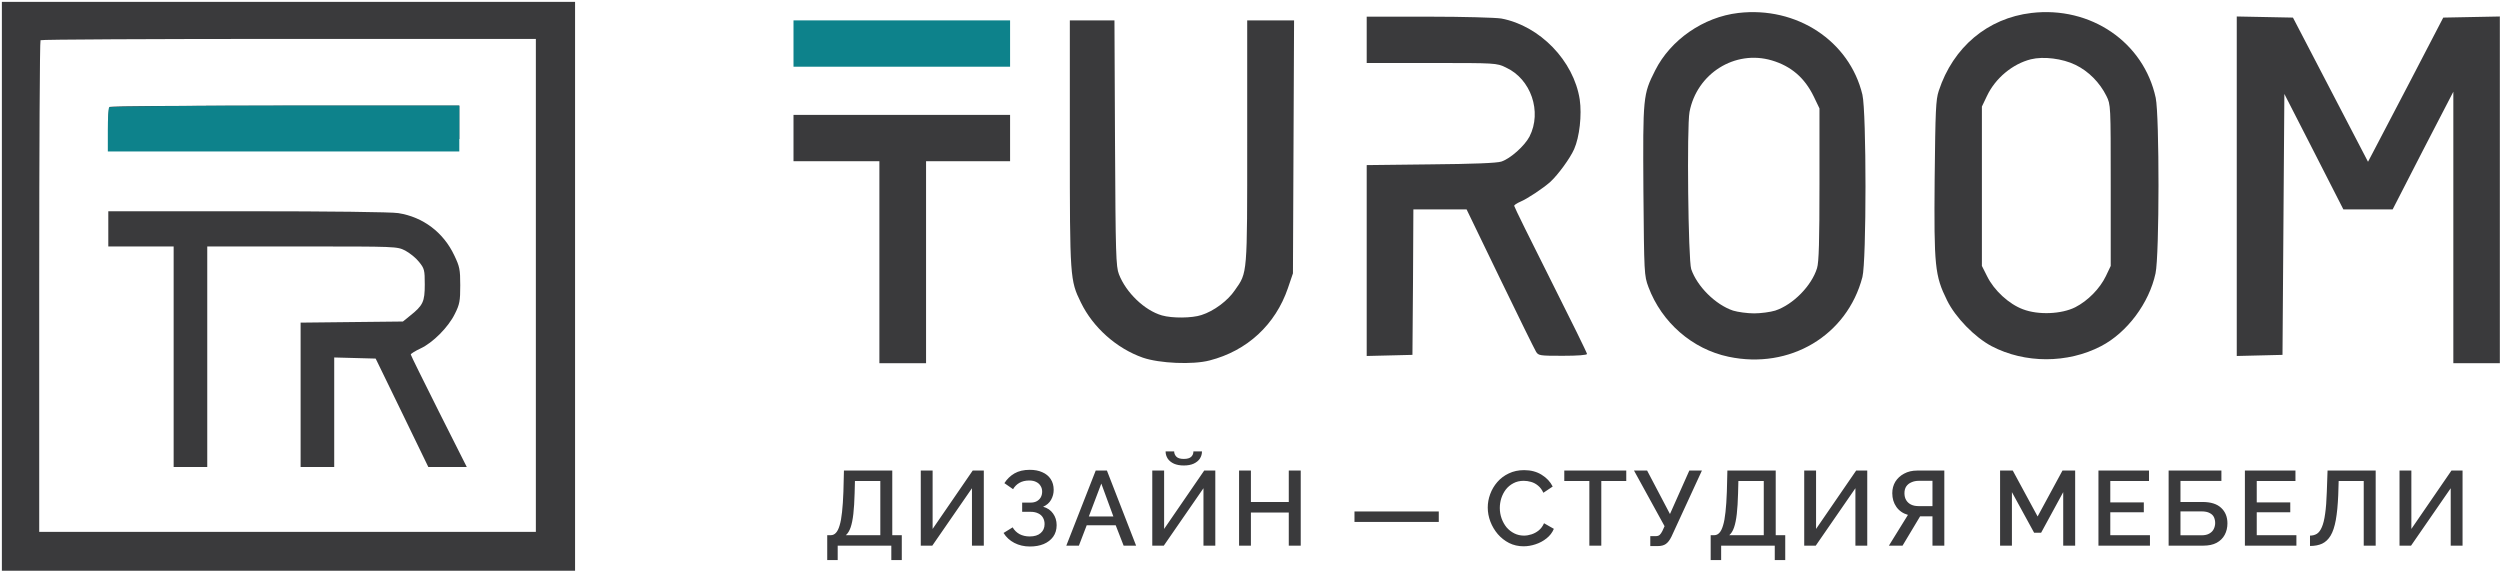 <?xml version="1.0" encoding="UTF-8"?> <svg xmlns="http://www.w3.org/2000/svg" width="757" height="174" viewBox="0 0 757 174" fill="none"> <g clip-path="url(#clip0_1148_468)"> <path d="M0.569 86.694V172.828H87.35H174.13V86.694V0.559H87.35H0.569V86.694ZM162.258 86.413V161.044H87.067H11.876V86.806C11.876 45.955 12.045 12.343 12.271 12.175C12.441 11.95 46.305 11.782 87.463 11.782H162.258V86.413Z" fill="#3A3A3C"></path> <path d="M33.189 32.373C32.963 32.542 32.793 34.843 32.793 37.424V42.081H85.936H139.079V37.031V31.981H86.332C57.273 31.981 33.359 32.149 33.189 32.373Z" fill="#3A3A3C"></path> <path d="M32.793 69.298V74.629H42.687H52.581V108.017V141.404H57.669H62.757V108.017V74.629H91.476C120.139 74.629 120.196 74.629 122.684 75.863C124.04 76.593 125.963 78.108 126.867 79.286C128.507 81.306 128.62 81.755 128.62 86.132C128.62 91.351 128.111 92.473 124.153 95.615L122.005 97.355L106.515 97.523L91.024 97.692V119.52V141.404H96.112H101.2V124.851V108.241L107.476 108.409L113.751 108.578L121.722 124.963L129.694 141.404H135.517H141.34L132.86 124.57C128.224 115.311 124.38 107.568 124.38 107.343C124.436 107.063 125.736 106.277 127.263 105.548C131.051 103.808 135.743 99.094 137.722 95.054C139.192 92.136 139.361 91.126 139.361 86.413C139.361 81.587 139.192 80.745 137.552 77.322C134.273 70.364 128.111 65.707 120.592 64.528C118.726 64.192 99.165 63.967 75.081 63.967H32.793V69.298Z" fill="#3A3A3C"></path> <path d="M526.342 3.929C515.826 5.163 505.876 12.009 501.184 21.324C497.509 28.619 497.453 29.18 497.622 57.686C497.848 82.993 497.848 83.386 499.149 86.921C503.163 97.639 512.434 105.719 523.402 108.02C541.946 111.948 559.302 101.623 563.938 83.891C565.181 79.065 565.181 34.006 563.938 28.675C560.037 12.402 544.037 1.853 526.342 3.929ZM536.518 18.294C542.341 20.033 546.412 23.512 549.182 29.18L550.935 32.827V55.834C550.935 72.78 550.765 79.458 550.2 81.197C548.56 86.528 542.963 92.252 537.536 94.047C536.066 94.496 533.183 94.889 531.147 94.889C529.112 94.889 526.229 94.496 524.759 94.047C519.445 92.252 513.904 86.752 512.095 81.478C511.191 78.728 510.738 38.383 511.586 33.894C513.791 22.278 525.324 14.983 536.518 18.294Z" fill="#3A3A3C"></path> <path d="M615.1 3.928C601.871 5.499 591.412 14.253 587.059 27.495C586.154 30.245 586.041 33.331 585.815 54.093C585.589 80.691 585.871 83.441 589.546 90.904C592.09 96.122 597.97 102.127 603.058 104.82C613.121 110.095 626.068 110.095 636.187 104.82C644.102 100.724 650.773 91.746 652.695 82.767C653.883 77.212 653.883 35.127 652.752 29.628C649.134 12.794 633.078 1.795 615.1 3.928ZM628.442 19.64C632.399 21.547 635.792 24.97 637.827 29.067C639.127 31.704 639.127 31.76 639.127 56.113V80.523L637.657 83.609C635.848 87.369 632.23 91.072 628.386 93.036C624.258 95.112 617.248 95.449 612.556 93.653C608.316 92.082 603.793 87.93 601.701 83.665L600.118 80.523V56.394V32.265L601.645 29.067C604.189 23.68 609.39 19.359 614.93 17.956C618.775 17.002 624.541 17.732 628.442 19.64Z" fill="#3A3A3C"></path> <path d="M413.836 12.061V19.075H433.51C452.845 19.075 453.184 19.075 455.954 20.422C463.586 23.901 466.979 33.833 463.134 41.352C461.664 44.158 457.368 48.03 454.597 48.928C453.241 49.377 446.061 49.657 433.227 49.769L413.836 49.994V78.892V107.791L420.79 107.623L427.687 107.454L427.857 85.401L427.97 63.405H436.054H444.082L454.202 84.335C459.742 95.782 464.661 105.771 465.113 106.5C465.848 107.679 466.187 107.735 473.197 107.735C477.777 107.735 480.547 107.51 480.547 107.174C480.547 106.837 475.572 96.737 469.523 84.728C463.473 72.72 458.498 62.619 458.498 62.339C458.498 62.058 459.29 61.553 460.307 61.104C462.456 60.206 467.205 57.064 469.466 55.044C471.784 52.912 475.402 47.974 476.646 45.168C478.286 41.465 479.02 34.843 478.342 30.13C476.533 18.402 466.244 7.796 454.597 5.608C452.901 5.327 443.064 5.047 432.718 5.047H413.836V12.061Z" fill="#3A3A3C"></path> <path d="M677.29 56.392V107.792L684.243 107.623L691.141 107.455L691.423 67.951L691.706 28.447L700.638 45.898L709.571 63.406H717.034H724.496L733.655 45.562L742.87 27.774V68.849V109.98H749.937H757.004V57.514V4.992L748.41 5.16L739.817 5.328L729.754 24.687C724.157 35.349 719.069 45.169 718.334 46.516L717.034 48.985L705.67 27.156L694.307 5.328L685.826 5.16L677.29 4.992V56.392Z" fill="#3A3A3C"></path> <path d="M240.273 13.186V20.2H273.063H305.853V13.186V6.172H273.063H240.273V13.186Z" fill="#0D828B"></path> <path d="M323.945 43.318C323.945 84.056 324.002 84.898 327.281 91.575C330.956 99.151 338.079 105.492 346.05 108.297C351.082 110.037 361.202 110.486 366.29 109.139C377.653 106.221 386.19 98.309 389.978 87.255L391.504 82.766L391.674 44.44L391.844 6.17H384.777H377.653V42.813C377.653 83.495 377.766 82.429 373.922 87.872C371.774 91.07 367.534 94.213 363.802 95.391C360.976 96.345 354.926 96.401 351.817 95.503C346.559 93.988 340.962 88.601 338.814 83.046C337.909 80.745 337.796 76.93 337.627 43.318L337.457 6.17H330.673H323.945V43.318Z" fill="#3A3A3C"></path> <path d="M240.273 41.802V48.816H253.276H266.279V79.398V109.98H273.346H280.412V79.398V48.816H293.133H305.853V41.802V34.788H273.063H240.273V41.802Z" fill="#3A3A3C"></path> <path d="M33.046 32.525C32.819 32.757 32.65 35.92 32.65 39.469V45.873H85.863H139.076V38.929V31.985H86.259C57.162 31.985 33.216 32.217 33.046 32.525Z" fill="#0D828B"></path> <path d="M250.484 169.58V162.054H251.573C252.171 162.054 252.683 161.819 253.11 161.349C253.558 160.879 253.932 160.132 254.231 159.107C254.551 158.083 254.797 156.737 254.967 155.072C255.16 153.385 255.298 151.325 255.384 148.891L255.544 142.486H270.18V162.054H273.062V169.58H269.892V165.224H253.654V169.58H250.484ZM256.12 162.054H266.561V145.656H258.875L258.779 149.371C258.715 151.827 258.586 153.908 258.394 155.617C258.202 157.303 257.925 158.67 257.562 159.716C257.199 160.762 256.718 161.541 256.12 162.054ZM278.81 165.224V142.486H282.397V160.164L294.534 142.486H297.897V165.224H294.31V147.834L282.3 165.224H278.81ZM311.849 165.481C310.119 165.481 308.55 165.118 307.141 164.392C305.753 163.666 304.664 162.662 303.874 161.381L306.628 159.684C307.141 160.559 307.835 161.242 308.71 161.733C309.607 162.203 310.632 162.438 311.784 162.438C313.236 162.438 314.347 162.096 315.115 161.413C315.905 160.73 316.3 159.823 316.3 158.691C316.3 157.965 316.14 157.325 315.82 156.769C315.5 156.193 315.019 155.755 314.379 155.456C313.738 155.136 312.959 154.976 312.041 154.976H309.511V152.19H312.041C312.788 152.19 313.418 152.051 313.93 151.773C314.464 151.474 314.87 151.079 315.147 150.588C315.425 150.076 315.564 149.5 315.564 148.859C315.564 148.197 315.403 147.621 315.083 147.13C314.784 146.617 314.347 146.222 313.77 145.945C313.194 145.646 312.489 145.496 311.656 145.496C310.503 145.496 309.511 145.731 308.678 146.201C307.867 146.671 307.226 147.311 306.756 148.122L304.13 146.297C304.92 145.059 305.934 144.076 307.173 143.351C308.432 142.625 309.98 142.262 311.817 142.262C313.29 142.262 314.56 142.507 315.628 142.998C316.717 143.468 317.56 144.162 318.158 145.08C318.755 145.977 319.054 147.066 319.054 148.347C319.054 149.414 318.788 150.418 318.254 151.357C317.741 152.275 316.941 152.969 315.852 153.439C317.154 153.802 318.158 154.485 318.862 155.488C319.588 156.492 319.951 157.666 319.951 159.011C319.951 160.378 319.599 161.552 318.894 162.534C318.19 163.495 317.229 164.232 316.012 164.744C314.816 165.235 313.428 165.481 311.849 165.481ZM331.78 142.486H335.175L344.014 165.224H340.235L337.833 159.043H329.058L326.688 165.224H322.877L331.78 142.486ZM337.129 156.385L333.478 146.425L329.699 156.385H337.129ZM348.908 165.224V142.486H352.495V160.164L364.633 142.486H367.995V165.224H364.409V147.834L352.399 165.224H348.908ZM358.452 140.949C357.299 140.949 356.306 140.767 355.473 140.404C354.641 140.02 354.011 139.507 353.584 138.867C353.157 138.205 352.943 137.479 352.943 136.689H355.537C355.537 137.266 355.751 137.789 356.178 138.258C356.626 138.728 357.384 138.963 358.452 138.963C359.498 138.963 360.245 138.749 360.694 138.322C361.142 137.895 361.366 137.351 361.366 136.689H363.96C363.96 137.479 363.747 138.205 363.32 138.867C362.893 139.507 362.263 140.02 361.43 140.404C360.619 140.767 359.626 140.949 358.452 140.949ZM393.861 142.486V165.224H390.242V155.2H378.776V165.224H375.189V142.486H378.776V151.998H390.242V142.486H393.861ZM410.137 158.05V154.88H435.662V158.05H410.137ZM450.491 153.695C450.491 152.307 450.736 150.951 451.227 149.628C451.718 148.283 452.434 147.066 453.373 145.977C454.334 144.866 455.497 143.991 456.864 143.351C458.23 142.689 459.778 142.358 461.508 142.358C463.557 142.358 465.329 142.827 466.824 143.767C468.318 144.685 469.429 145.87 470.155 147.322L467.336 149.211C466.909 148.293 466.365 147.567 465.703 147.034C465.063 146.5 464.358 146.126 463.589 145.913C462.842 145.699 462.105 145.592 461.38 145.592C460.184 145.592 459.138 145.838 458.241 146.329C457.344 146.799 456.586 147.429 455.967 148.218C455.369 149.008 454.91 149.895 454.59 150.877C454.291 151.859 454.142 152.841 454.142 153.823C454.142 154.912 454.323 155.969 454.686 156.994C455.049 157.997 455.551 158.894 456.191 159.684C456.853 160.452 457.632 161.061 458.529 161.509C459.426 161.958 460.408 162.182 461.476 162.182C462.202 162.182 462.959 162.054 463.749 161.798C464.539 161.541 465.265 161.146 465.927 160.613C466.61 160.057 467.144 159.332 467.529 158.435L470.507 160.132C470.037 161.264 469.301 162.225 468.297 163.015C467.315 163.805 466.205 164.402 464.966 164.808C463.749 165.214 462.543 165.416 461.347 165.416C459.746 165.416 458.284 165.086 456.96 164.424C455.636 163.74 454.494 162.844 453.533 161.733C452.572 160.602 451.825 159.342 451.291 157.954C450.758 156.545 450.491 155.125 450.491 153.695ZM492.432 145.656H484.874V165.224H481.255V145.656H473.665V142.486H492.432V145.656ZM499.708 165.352V162.342H501.342C501.876 162.342 502.281 162.214 502.559 161.958C502.836 161.701 503.103 161.317 503.359 160.805L504.032 159.332L494.776 142.486H498.748L505.665 155.649L511.526 142.486H515.337L506.114 162.502C505.601 163.548 505.035 164.285 504.416 164.712C503.818 165.139 502.996 165.352 501.95 165.352H499.708ZM517.992 169.58V162.054H519.08C519.678 162.054 520.191 161.819 520.618 161.349C521.066 160.879 521.44 160.132 521.739 159.107C522.059 158.083 522.304 156.737 522.475 155.072C522.667 153.385 522.806 151.325 522.892 148.891L523.052 142.486H537.688V162.054H540.57V169.58H537.399V165.224H521.162V169.58H517.992ZM523.628 162.054H534.069V145.656H526.382L526.286 149.371C526.222 151.827 526.094 153.908 525.902 155.617C525.71 157.303 525.432 158.67 525.069 159.716C524.706 160.762 524.226 161.541 523.628 162.054ZM546.317 165.224V142.486H549.904V160.164L562.042 142.486H565.405V165.224H561.818V147.834L549.808 165.224H546.317ZM571.958 165.224L577.723 155.905C576.228 155.478 575.065 154.677 574.232 153.503C573.399 152.329 572.983 150.941 572.983 149.339C572.983 148.037 573.293 146.873 573.912 145.849C574.552 144.824 575.438 144.012 576.57 143.415C577.702 142.795 579.015 142.486 580.509 142.486H588.74V165.224H585.153V156.353H582.207C582.079 156.353 581.94 156.353 581.79 156.353C581.662 156.353 581.534 156.353 581.406 156.353L576.09 165.224H571.958ZM580.894 153.247H585.153V145.592H580.99C580.178 145.592 579.442 145.742 578.78 146.041C578.118 146.318 577.595 146.735 577.211 147.29C576.848 147.845 576.666 148.528 576.666 149.339C576.666 150.151 576.837 150.845 577.179 151.421C577.52 151.998 578.001 152.446 578.62 152.766C579.26 153.086 580.018 153.247 580.894 153.247ZM624.741 165.224V149.019L618.048 161.317H615.934L609.209 149.019V165.224H605.622V142.486H609.465L616.991 156.385L624.517 142.486H628.36V165.224H624.741ZM651.007 162.054V165.224H635.41V142.486H650.718V145.656H638.997V152.126H649.149V155.104H638.997V162.054H651.007ZM656.66 165.224V142.486H672.641V145.624H660.247V151.998H666.909C669.428 151.998 671.318 152.595 672.577 153.791C673.837 154.965 674.467 156.524 674.467 158.467C674.467 159.769 674.189 160.933 673.634 161.958C673.101 162.961 672.289 163.762 671.2 164.36C670.133 164.936 668.777 165.224 667.133 165.224H656.66ZM660.247 162.086H666.653C667.635 162.086 668.425 161.904 669.023 161.541C669.642 161.178 670.079 160.719 670.336 160.164C670.613 159.588 670.752 158.99 670.752 158.371C670.752 157.752 670.635 157.175 670.4 156.641C670.165 156.108 669.738 155.681 669.119 155.36C668.521 155.019 667.677 154.848 666.589 154.848H660.247V162.086ZM695.351 162.054V165.224H679.755V142.486H695.063V145.656H683.342V152.126H693.494V155.104H683.342V162.054H695.351ZM715.737 165.224V145.656H708.147L708.019 149.884C707.891 152.937 707.645 155.467 707.282 157.474C706.919 159.46 706.396 161.029 705.713 162.182C705.03 163.313 704.176 164.125 703.151 164.616C702.126 165.086 700.899 165.32 699.468 165.32V162.182C700.258 162.182 700.952 162 701.55 161.637C702.148 161.253 702.649 160.581 703.055 159.62C703.482 158.659 703.813 157.314 704.048 155.584C704.304 153.834 704.475 151.603 704.56 148.891L704.784 142.486H719.356V165.224H715.737ZM726.574 165.224V142.486H730.161V160.164L742.299 142.486H745.662V165.224H742.075V147.834L730.065 165.224H726.574Z" fill="#3A3A3C"></path> </g> <defs> <clipPath id="clip0_1148_468"> <rect width="189.096" height="43.312" fill="white" transform="scale(4.003)"></rect> </clipPath> </defs> </svg> 